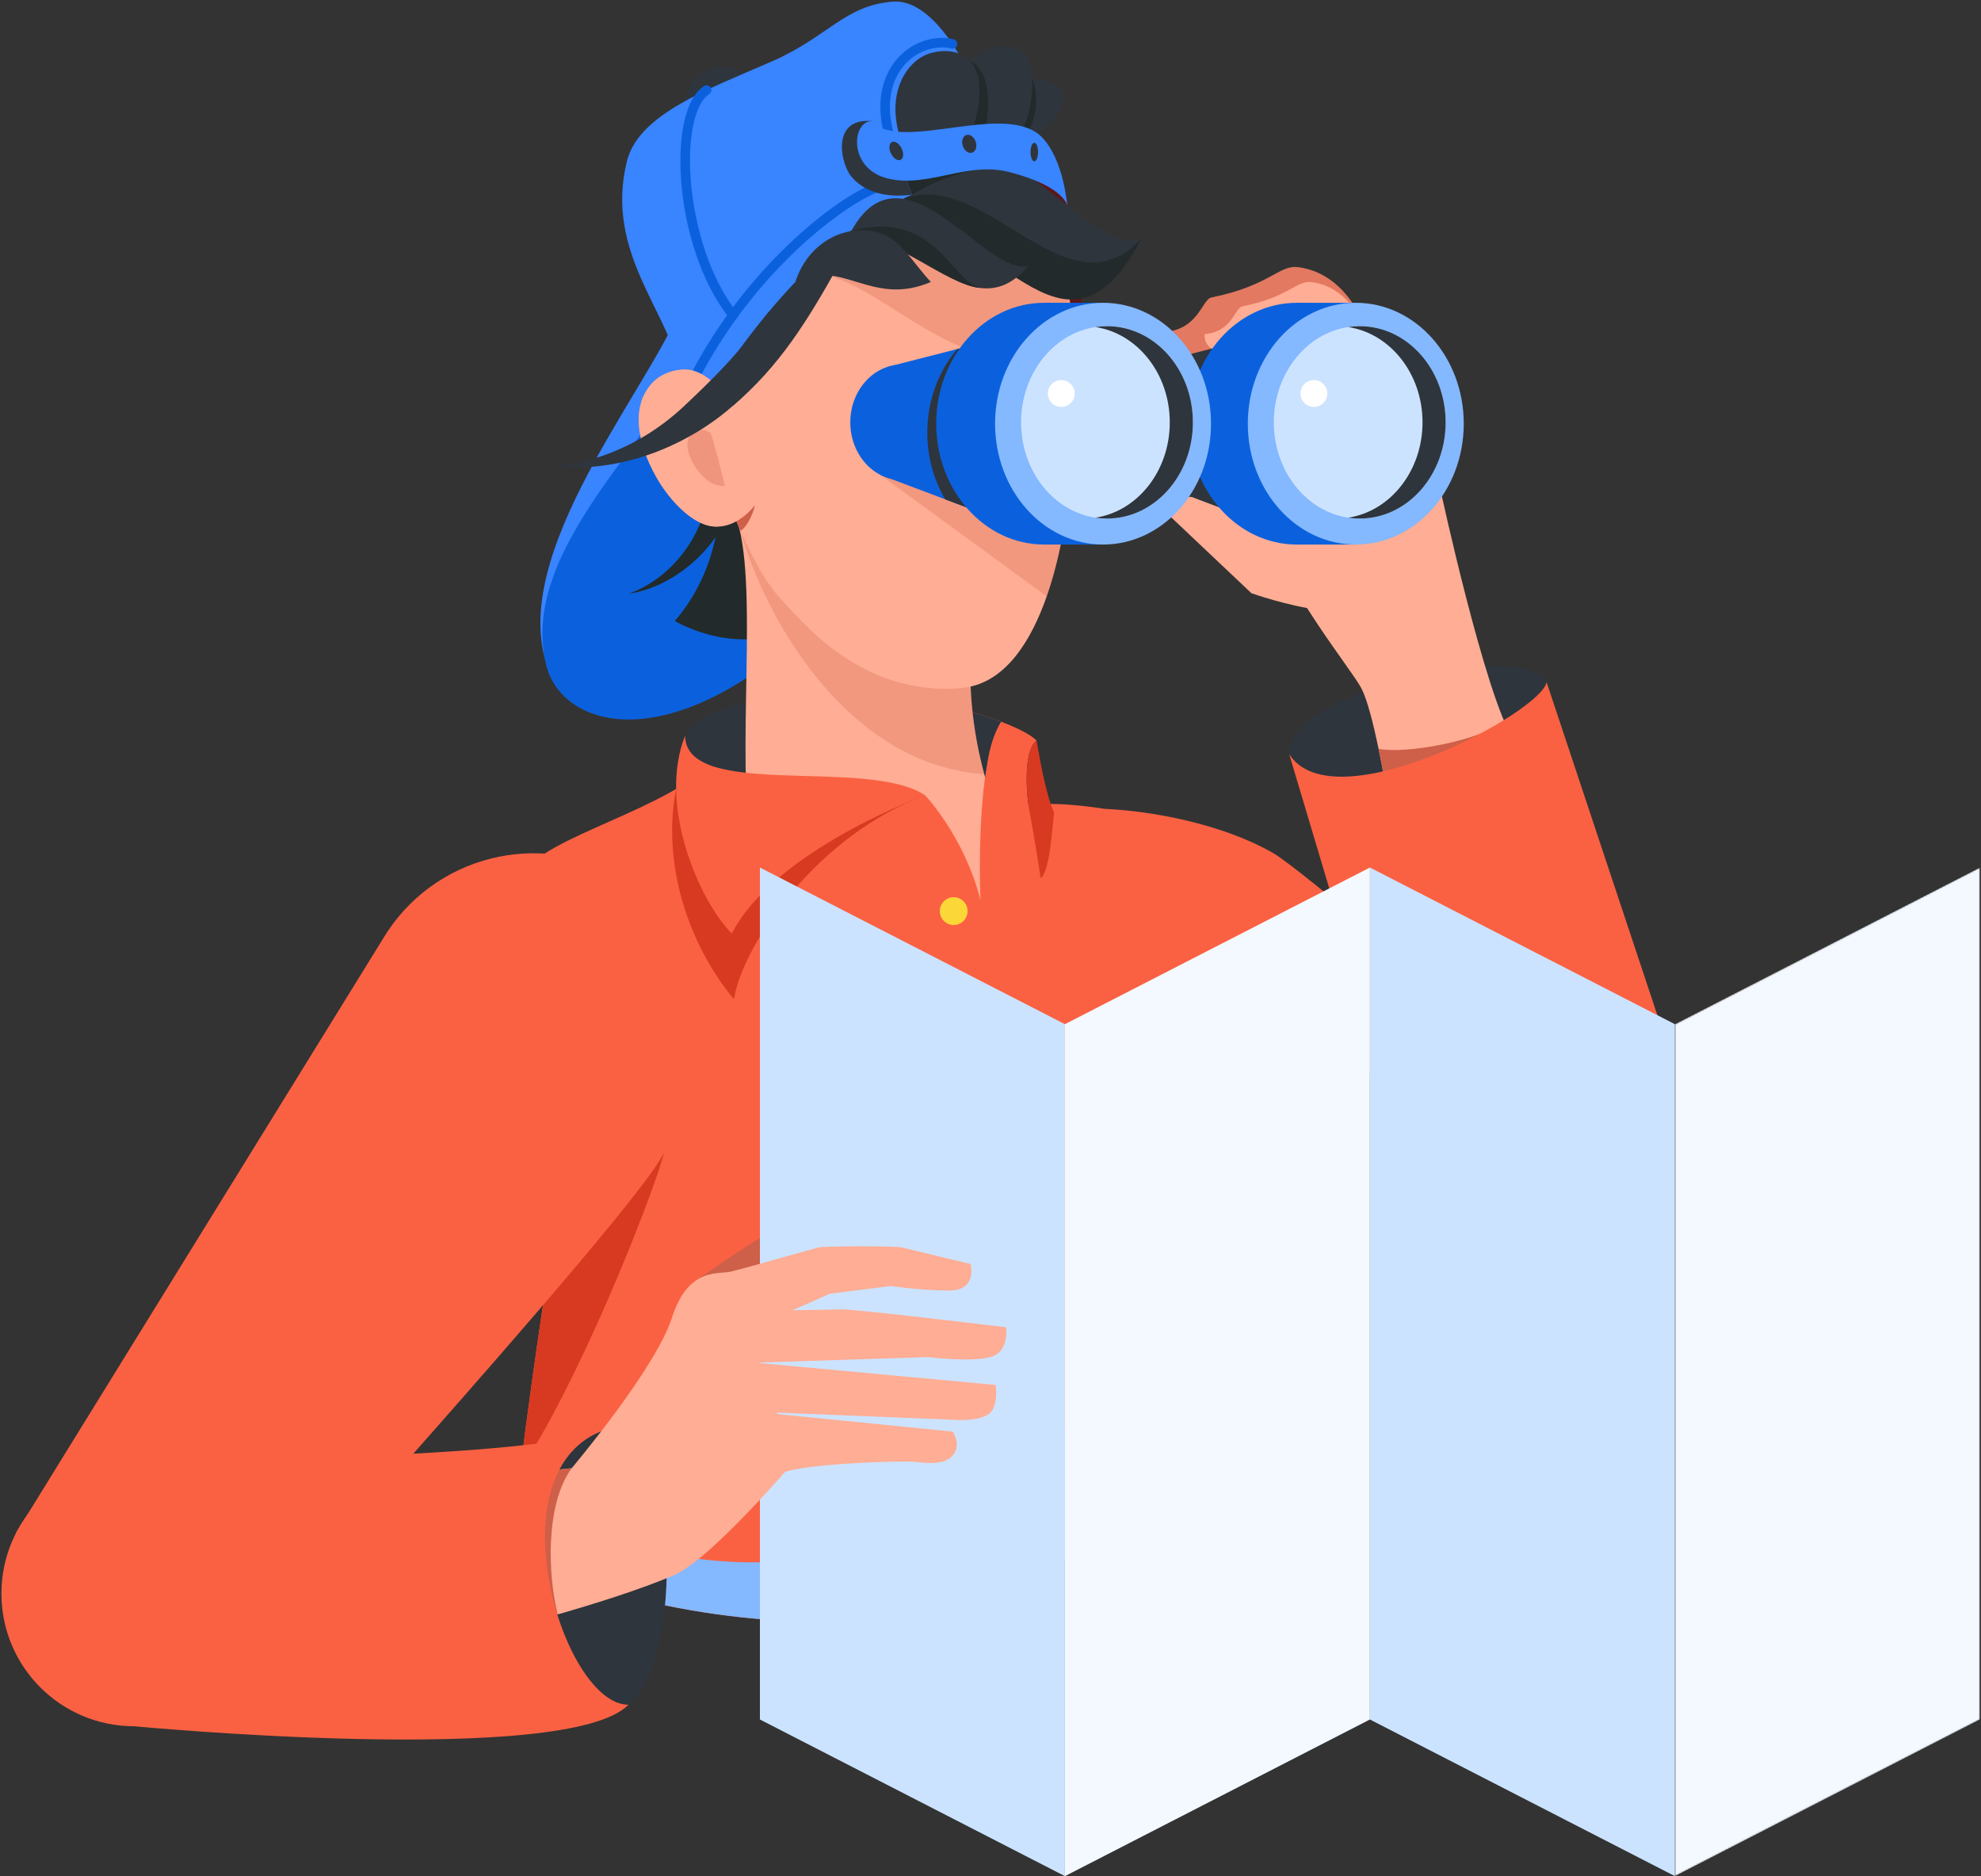 <svg width="1245" height="1179" xmlns="http://www.w3.org/2000/svg" xmlns:xlink="http://www.w3.org/1999/xlink"><rect width="100%" height="100%" fill="#333333" stroke="none"/><defs><path id="a" d="M.63 633.86l191.67-98.43V.106L.63 98.536V633.86"/></defs><g fill="none" fill-rule="evenodd"><path d="M414.99 728.464c-28.82 47.656-281.259 325.586-281.259 325.586L10.046 963.28 240.65 589.926c31.2-52.295 98.89-69.392 151.19-38.188 52.29 31.204 69.39 98.893 38.18 151.188-3.07 5.155-15.03 25.538-15.03 25.538" fill="#FA6142"/><path d="M430.64 186.146c-15.74 49.412-107.28 153.083-88.48 226.43 9.77 38.127 76.4 37.736 166.36-45.118l-77.88-181.312" fill="#3984FF"/><path d="M431.99 223.435c-15.74 49.412-107.38 121.612-88.58 194.96 9.78 38.126 75.15 59.491 165.11-23.363l-76.53-171.597" fill="#0B61DD"/><path d="M602.81 445.061s38.24 9.97 48.62 20.232c-8.94 7.062-6.23 36.566-3.99 47.086 2.24 10.521 34.26 196.003 26.59 306.131l-74.66-284.141 3.44-89.308" fill="#FA6142"/><path d="M622.64 509.461c-7.32-30.415 3.26-50.417 6.59-55.953l-.01-.002c-8.4-3.193-16.91-5.768-21.92-7.202l-3.83 32.537s26.49 61.034 19.17 30.62M430.6 462.639c6.33-15.901 41.04-23.049 51.35-21.704l-4.36 73.167-46.99-30.719v-20.744" fill="#2E353D"/><path d="M461.31 309.953l-.77 3.865c-.08.54-.35 1.481-.6 2.388-.26.916-.55 1.907-.85 2.966-.29 1.103-.7 2.036-1.11 3.074l-1.32 3.229c-.52 1.083-1.09 2.185-1.67 3.33-.29.57-.59 1.149-.89 1.737-.3.586-.68 1.137-1.02 1.717-.7 1.143-1.42 2.316-2.15 3.516-.8 1.153-1.64 2.302-2.48 3.476-.42.582-.83 1.182-1.28 1.758-.47.562-.93 1.128-1.4 1.697-.96 1.123-1.86 2.306-2.89 3.396-1.03 1.08-2.06 2.168-3.1 3.261-.51.554-1.05 1.074-1.62 1.577l-1.66 1.527c-2.16 2.092-4.59 3.872-6.86 5.714-1.2.862-2.41 1.671-3.59 2.487-.59.404-1.17.805-1.75 1.204l-1.82 1.071c-1.19.698-2.37 1.384-3.52 2.056-1.18.62-2.37 1.165-3.5 1.723-2.23 1.172-4.49 1.975-6.52 2.768-2.01.862-3.99 1.297-5.67 1.821-.85.238-1.63.493-2.37.667l-2.06.398-3.88.744 3.66-1.466c.57-.232 1.21-.488 1.9-.767.69-.308 1.4-.705 2.17-1.092 1.52-.822 3.3-1.582 5.06-2.782 1.78-1.13 3.74-2.278 5.62-3.79.96-.728 1.95-1.44 2.93-2.223l2.88-2.534c.49-.428.98-.86 1.47-1.296.46-.47.92-.945 1.39-1.422.93-.956 1.89-1.897 2.81-2.881 1.74-2.091 3.6-4.08 5.16-6.334l1.21-1.639c.42-.537.81-1.088 1.16-1.669.72-1.134 1.44-2.264 2.16-3.385.71-1.118 1.28-2.308 1.92-3.429.31-.564.62-1.125.92-1.682.29-.566.53-1.148.8-1.711.51-1.126 1.01-2.234 1.51-3.319l1.2-3.241c.18-.526.41-1.031.55-1.549.15-.516.29-1.024.43-1.524.28-.997.57-1.95.81-2.866.17-.919.34-1.8.5-2.638.16-.827.35-1.645.35-2.261.06-.642.11-1.244.15-1.8.05-.568.14-.968.12-1.68.01-2.507.02-3.94.02-3.94v-.031c.03-4.878 4-8.81 8.88-8.782 4.88.027 8.81 4.004 8.79 8.882-.01.56-.07 1.154-.18 1.684" fill="#232A2B"/><path d="M452.21 305.189s4.78 47.012-28.13 85.024c26.16 14.377 65.46 18.78 85.63-7.449l-57.5-77.575" fill="#232A2B"/><path d="M469.94 271.873s-18.94-42.297-41.82-38.5c-54.93 9.115-13.28 90.861 18.25 97.136 10.1 2.009 17.16-5.785 17.16-5.785l6.41-52.851" fill="#FFAD94"/><path d="M453.25 278.843c-8.28-12.465-19.04-10.421-21.01-1.776-2.53 11.089 14.68 35.631 28.34 26.113l-7.33-24.337" fill="#CE5F49" opacity=".303"/><path d="M449.86 275.617S389.18 157.8 410 117.807c13.19-25.33 31.89-10.087 31.89-10.087s6.36-84.369 100.09-81.371c179.34 5.737 132.71 238.177 132.71 238.177l-224.83 11.091" fill="#5B181B"/><path d="M464.5 331.516c12.25 48.095-4.1 164.228 10.69 209.957 127.77 76.663 166.11 0 166.11 0s-28.47-44.057-31.3-110.085c-2.72-63.245-145.5-99.872-145.5-99.872" fill="#FFAD94"/><path d="M618.58 486.45h.01c-4.28-15.727-7.7-34.307-8.59-55.062-2.72-63.245-144.63-97.843-144.63-97.843 15.2 54.235 66.62 146.973 153.21 152.905" fill="#CE5F49" opacity=".274"/><path d="M457.26 310.842c2.24 11.176 18.27 49.396 32.73 64.68 13.07 13.817 50.75 62.46 114.32 56.784 50.21-4.483 64.83-92.827 67.76-126.978 2.34-27.238 9.13-115.341-9.48-153.448-18.6-38.108-181.35-55.592-181.35-55.592-71.24 55.592-23.98 214.554-23.98 214.554" fill="#FFAD94"/><path d="M506.25 170.607c48.3 2.344 83.04 66.012 168.89 58.943 0 0 .56-49.874-12.55-77.67-13.41-28.434-106.79-45.165-153.98-52.026l-16.61 3 14.25 67.753" fill="#CE5F49" opacity=".274"/><path d="M526.73 167.107c-19.31 34.435-36.71 62.99-66.65 88.332l-26.65-31.054 57.91-67.166 35.39 9.888" fill="#2E353D"/><path d="M474.3 317.542l-13.53 4.599c1.28 3.451 2.84 7.324 4.6 11.403 4.75-2.822 8.7-12.871 8.93-16.002" fill="#CE5F49"/><path d="M514.52 162.63c105.35-74.87 142.24 97.408 203.22-13.146-28.25 11.88-72.33-59.025-123.29-60.818-50.96-1.793-84.22 42.616-79.93 73.964" fill="#2E353D"/><path d="M562.39 127.516l6.59 15.58c61.78.59 100.78 96.879 148.76 6.388-48.2 53.437-102.12-51.347-155.35-21.968" fill="#232A2B"/><path d="M670.8 129.594c-3.34-18.454-43.93-39.114-97.74-7.293L561.61 98.24s72.96-22.535 102.55 7.763c5.45 5.445 6.64 23.591 6.64 23.591" fill="#232A2B"/><path d="M646.18 49.94c11.21-1.205 21.08 3.853 21.89 9.307 1.64 10.982-11.06 27.035-29.62 29.241-18.55 2.206 7.73-38.548 7.73-38.548" fill="#2E353D"/><path d="M648.75 49.773c1.62 2.355 5.15 17.962-1.66 31.23H636.7l12.05-31.23" fill="#232A2B"/><path d="M605.9 41.521c7.64-8.191 25.92-18.534 37.28-8.653 9.36 8.146 6.33 42.899-4.7 54.832-11.03 11.933-40.65-19.675-40.65-19.675l8.07-26.504M430.32 64.402c.49-12.162 15.96-32.337 41.85-17.206l-41.85 17.206" fill="#2E353D"/><path d="M606.2 40.713S586.31-.836 561.27 1.019c-30.26 2.242-40.67 21.955-75.96 37.467-39.28 17.264-83.95 32.92-91.33 62.881-14.28 57.9 27.41 95.121 33.69 134.125l18.62 11.656s54.15-92.712 126.77-124.847c-21.54-54.432 1.32-93.598 33.14-81.588" fill="#3984FF"/><path d="M436.35 240.414a3.006 3.006 0 01-2.67-4.381c20.92-40.356 47.37-69.123 65.87-86.149 24.28-22.344 44.01-33.287 53.54-35.869 1.6-.432 3.24.512 3.68 2.11.43 1.6-.51 3.248-2.11 3.681-18.48 5.009-78 46.361-115.65 118.988a2.992 2.992 0 01-2.66 1.62" fill="#0B61DD"/><path d="M431.66 246.721c-15.31-8.875-24.03-.359-28.9 6.645 2.93-9.958 10.49-20.056 26.1-21.208 23.13-1.707 41.08 39.715 41.08 39.715l-14.24 33.316c-6.51-24.416-10.6-46.664-24.04-58.468" fill="#FFAD94"/><path d="M446.37 330.509c-12.89-2.369-27.38-17.657-36.37-35.264 18.93 35.703 46.02 22.034 45.7 9.944l18.6 12.353s-11.41 16.003-27.93 12.967" fill="#FFAD94"/><path d="M489.87 216.054s-.26.572-.76 1.643c-.25.536-.56 1.197-.93 1.974-.5 1.001-1.07 2.151-1.72 3.439-.65 1.349-1.38 2.51-2.17 3.873-.77 1.366-1.69 2.76-2.67 4.238-1.94 2.978-4.33 6.116-7.01 9.405-2.75 3.222-5.77 6.613-9.2 9.883-1.68 1.683-3.51 3.27-5.33 4.93-.94.794-1.89 1.596-2.84 2.407-.48.401-.97.805-1.45 1.21-.5.389-.99.779-1.5 1.17-3.96 3.178-8.25 6.151-12.66 9.007-4.42 2.859-9.08 5.445-13.77 7.881a173.804 173.804 0 01-14.35 6.443c-4.84 1.833-9.61 3.527-14.34 4.806-2.33.712-4.69 1.219-6.95 1.798-2.29.499-4.53.979-6.72 1.375-4.38.761-8.53 1.338-12.38 1.638-1.92.161-3.75.319-5.51.355-1.75.056-3.4.159-4.96.116-1.55-.019-3-.006-4.34-.051l-3.68-.197a39.65 39.65 0 01-2.95-.231l-2.17-.221-1.81-.185 1.81-.163 2.16-.196c.86-.067 1.83-.165 2.92-.333l3.59-.5c1.3-.209 2.7-.494 4.2-.765 1.49-.247 3.06-.656 4.72-1.033 1.65-.355 3.37-.847 5.16-1.352 3.57-.988 7.37-2.295 11.32-3.795 1.96-.766 3.96-1.618 5.98-2.488 2-.952 4.07-1.828 6.09-2.907 4.11-2.01 8.17-4.419 12.21-6.918 4.02-2.573 7.97-5.341 11.75-8.286 3.76-2.988 7.41-6.057 10.78-9.303 28.2-26.513 36.71-37.169 52.84-58.894 6.07 3.304 9.39 10.401 7.64 17.42-.24.955-.6 1.944-1 2.807M547.82 76.113c-25.55-2.242-19.64 26.575-12.78 34.801 9.75 11.679 25.89 13.139 38.02 11.387-3.18-8.03-5.37-15.715-6.73-22.964l-18.51-23.224" fill="#2E353D"/><path d="M609.49 38.184c4.4 2.287 14.46 8.533 10.61 39.707l-18.82 1.992 8.21-41.699" fill="#232A2B"/><path d="M564.63 82.798c-6.84-26.899 6.39-45.017 19.34-49.116 17.2-5.448 40.55 1.535 28.18 44.883l-25.21 6.134-22.31-1.901" fill="#2E353D"/><path d="M558.55 86.847c-1.33 0-2.55-.898-2.9-2.252-7.01-27.221 3.18-42.661 9.88-49.441 9.06-9.158 22.3-13.264 33.74-10.458a2.996 2.996 0 012.19 3.628 2.989 2.989 0 01-3.62 2.199c-9.44-2.313-20.44 1.161-28.04 8.849-5.81 5.877-14.61 19.371-8.34 43.726a3 3 0 01-2.91 3.749" fill="#0B61DD"/><path d="M655.28 86.699C633 62.663 566.2 96.512 547.82 76.113c-12.55 0-15.02 30.038 10.31 36.09 25.33 6.052 49.54-11.067 76.44-4.039 35.19 9.195 36.23 21.43 36.23 21.43s-2.01-28.317-15.52-42.895" fill="#3984FF"/><path d="M646.34 167.019c-40.14 47.714-81.83-43.132-117.36-8.494 31.79-84.429 89.12 16.203 117.36 8.494" fill="#2E353D"/><path d="M534.08 145.231c-.01.003-.01.006-.01.009.05.043 2.86 2.394 7.3 5.953 17.94-4.6 53.64 28.034 74.83 29.772-18.73-4.091-28.54-50.381-82.12-35.734" fill="#232A2B"/><path d="M585.02 177.162c-11.93-12.611-19.15-27.654-33.93-31.318-20.5-5.084-43.22 6.636-51.24 31.318 28.93-15.364 47.88 16.057 85.17 0M559.97 96.475c-1.52-3.076-1.28-6.306.55-7.214 1.83-.908 4.55.85 6.08 3.925 1.53 3.076 1.28 6.306-.55 7.214-1.83.908-4.55-.85-6.08-3.925M605.11 91.736c-1.02-3.054-.04-6.132 2.2-6.875 2.23-.742 4.86 1.132 5.88 4.186 1.01 3.054.03 6.132-2.2 6.875-2.24.742-4.87-1.132-5.88-4.186M652.39 95.531c0-3.203-1.06-5.8-2.37-5.8s-2.37 2.597-2.37 5.8 1.06 5.8 2.37 5.8 2.37-2.597 2.37-5.8" fill="#2E353D"/><path d="M460.75 201.012c-.88 0-1.76-.388-2.35-1.135-25.37-31.97-34.79-85.54-29.25-118.859 2.24-13.458 6.85-22.769 13.33-26.925a2.994 2.994 0 014.14.905c.9 1.395.49 3.25-.9 4.145-4.95 3.169-8.73 11.288-10.65 22.859-5.21 31.336 4.02 83.887 28.03 114.145a2.999 2.999 0 01-.49 4.215c-.55.438-1.21.65-1.86.65" fill="#0B61DD"/><path d="M694.2 508.24s-59.03-9.9-59.49 5.542l-15.22 68.786c-.13-.985-.27-1.963-.42-2.934v-.005c-7.28-48.052-37.63-79.85-37.63-79.85-33.62 15.915-135.82-18.162-135.82-18.162-39.35 32.67-111.73 45.974-120.39 73.081-6.69 20.942 24.09 62.04 46.32 88.102-10.48 54.375-35.26 190.34-51.02 336.52 0 0 310.62 137.37 444.13-99.98-20.76-182.3-53.02-364.249-70.46-371.1" fill="#FA6142"/><path d="M424.93 495.748c-8.91 44.721 6.39 96.106 36.34 132.137 5.62-34.938 52.95-103.499 120.17-128.106-48.42.44-156.51-4.031-156.51-4.031" fill="#D83A21"/><path d="M430.6 462.219c0 40.685 115.2 13.281 150.84 37.56 0 0-94.17 33.94-121.53 86.774-20.52-20.513-46.7-81.065-29.31-124.334" fill="#FA6142"/><path d="M621.14 882.23c0-4.83 3.91-8.74 8.73-8.74 4.83 0 8.74 3.91 8.74 8.74 0 4.82-3.91 8.73-8.74 8.73-4.82 0-8.73-3.91-8.73-8.73" fill="#FCD738"/><path d="M616.21 565.569s-3.83-85.965 13.02-112.061c0 36.856 18.12 106.061 18.12 106.061l-31.14 6" fill="#FA6142"/><path d="M612.4 776.12c0-4.83 3.92-8.74 8.74-8.74s8.73 3.91 8.73 8.74c0 4.82-3.91 8.73-8.73 8.73s-8.74-3.91-8.74-8.73M602.63 669.873a8.735 8.735 0 018.74-8.735c4.82 0 8.73 3.91 8.73 8.735 0 4.824-3.91 8.734-8.73 8.734-4.83 0-8.74-3.91-8.74-8.734M590.63 572.491a8.736 8.736 0 018.74-8.735c4.82 0 8.73 3.911 8.73 8.735s-3.91 8.735-8.73 8.735a8.736 8.736 0 01-8.74-8.735" fill="#FCD738"/><path d="M647.44 512.379c.59 2.738 3.19 17.33 6.58 39.355.56-.23 1.1-.78 1.6-1.708 4.49-8.231 5.37-27.021 6.82-39.343-5.87-13.444-9.52-37.831-11.01-45.39-8.94 7.062-6.23 36.566-3.99 47.086" fill="#D83A21"/><path d="M694.2 508.24c30.41 1.299 74.39 9.752 105.47 27.507 19.44 11.103 129.3 106.5 129.3 106.5l-203.38 95.308L694.2 508.24" fill="#FA6142"/><path d="M414.99 728.464c-8.67 14.331-37.56 49.486-73.73 91.646-4.87 32.36-9.73 67.11-14.2 103.11 34.78-50.99 81.21-166 90.38-198.928-1.47 2.501-2.45 4.172-2.45 4.172" fill="#D83A21"/><path d="M744.69 727.41c-9.01 141.73-127.15 254.28-271.11 254.28-54.67 0-105.61-16.25-148.28-44.15-1.66 13.79-3.25 27.74-4.77 41.78 0 0 310.62 137.37 444.13-99.98-5.92-52.03-12.78-104.02-19.97-151.93" fill="#84B8FF"/><path d="M657.83 374.722c5.48-15.671 9.07-32.193 11.35-46.319l-115.87-30.001 104.52 76.32" fill="#CE5F49" opacity=".274"/><path d="M553.79 755.31s-27.47 16.22-59.83 14.38c-6.06-.34-46.45 28.07-56.23 34.63-17.96 12.07-24.46 62.57-24.46 62.57l2.09 23.22 84.41-71.65 7.21-22.27s27.53-3.02 39.34-9.66c11.73-6.58 20.33-25.01 7.47-31.22" fill="#CE5F49"/><path d="M810.23 473.871c-.01-41.756 149.64-72.059 161.73-45.321 22.52 49.822-77.16 69.104-77.16 69.104l-75.54.147-9.03-23.93" fill="#2E353D"/><path d="M870.87 494.235s-7.82-47.245-15.14-61.471c-7.33-14.226-61.74-79.1-60.32-115.222l109.64-10.84s28.33 131.113 46.4 158.591c18.07 27.477-80.58 28.942-80.58 28.942" fill="#FFAD94"/><path d="M945.48 453.507l-.01.001c-16.17 11.747-60.45 20.363-79.06 17.061 2.67 12.844 4.46 23.666 4.46 23.666s98.65-1.465 80.58-28.942c-1.89-2.878-3.9-6.905-5.97-11.786" fill="#CE5F49"/><path d="M878.92 703.99l165.484-57.695L971.96 428.55c-2.44 18.533-133.65 89.274-161.73 45.321l68.69 230.119z" fill="#FA6142"/><path fill="#CCE3FF" d="M669.27 1178.86l-191.68-98.43V545.106l191.68 98.43v535.324"/><path fill="#F3F9FF" d="M669.27 1178.86l191.68-98.43V545.106l-191.68 98.43v535.324"/><path fill="#CCE3FF" d="M1052.63 1178.86l-191.68-98.43V545.106l191.68 98.43v535.324"/><g transform="translate(1052 545)"><mask id="b" fill="#fff"><use xlink:href="#a"/></mask><path fill="#F3F9FF" mask="url(#b)" d="M.63 633.86l191.67-98.43V.106L.63 98.536V633.86"/></g><path d="M377.27 899.55c52.25-9.44 52.33 147.34 17.69 171.61-74.49 52.2-99.03-138.23-99.03-138.23l81.34-33.38" fill="#2E353D"/><path d="M359.27 922.55s52.59-62.24 62.96-94.45c10.37-32.21 29.04-27.13 37.29-29.13s50.99-14.17 54.7-15.13c3.71-.95 48.71-1.04 52.71 0 4 1.05 43 10.38 43 10.38s4.67 16.67-13.33 16.67-36.67-2.83-36.67-2.83l-38.33 4.83-31.67 14-12.34 29 21.01 63s-52.18 61.14-74.83 70.79c-42.52 18.1-113.5 35.54-113.5 35.54l-22.5-95.5 71.5-7.17" fill="#FFAD94"/><path d="M464.52 823.76s56.25-.75 64.25-1.04c8-.29 103.5 11.25 103.5 11.25s2.16 14.25-8.34 18.25c-10.93 4.17-40.66.5-40.66.5l-108.5 3.5-10.25-32.46M474.77 856.22l151 14s1.84 13.41-4 18c-7 5.5-23.66 3.83-23.66 3.83l-114.84-4.66-8.5-31.17M485.6 888.22l113.17 11.33s4.83 7.17 1.16 13.34c-4.66 7.85-16.5 6.66-24.83 5.66-8.33-1-69.22 1.34-81.8 6.42-12.58 5.09-7.7-36.75-7.7-36.75" fill="#FFAD94"/><path d="M299.88 928.51c10.46 20.15 38.77 74.15 48.05 86.63.85-.25 1.7-.49 2.56-.74-6.1-24.48-7.97-68.93 8.78-91.85l-59.39 5.96" fill="#CE5F49"/><path d="M84.286 917.9s236.244 0 292.984-18.35c-67.2 27.76-23.34 171.61 17.69 171.61-38.4 39.39-310.674 13.51-310.674 13.51-46.052 0-83.385-37.34-83.385-83.39s37.333-83.38 83.385-83.38" fill="#FA6142"/><path d="M133.357 926.5c12.521-19.5 31.302-40.82 42.021-10.29 10.599 30.18-42.021 10.29-42.021 10.29" fill="#FA6142"/><path d="M731.36 320.619c12.93-14.3 33.12-7.989 41.97 0 21.29 19.201 50.57 17.767 69.66 26.413l-13.06 36.322c-20.58-2.519-43.43-10.604-43.43-10.604l-55.14-52.131" fill="#FFAD94"/><path d="M731.82 208.637c21.72-1.797 23.39-20.491 29.63-21.752 36.64-7.41 42.24-20.498 54.25-19.026 32.26 3.952 43.35 40.474 43.35 40.474l-40.12 13.665s-6.84-17.108-10.42-17.493c-7.78-.838-42.39 21.963-61.07 19.167-17.98-2.692-15.62-15.035-15.62-15.035" fill="#E27960"/><path d="M757.11 209.926c17.41-1.44 18.74-16.418 23.74-17.428 29.36-5.937 33.84-16.423 43.47-15.245 25.85 3.167 34.73 32.429 34.73 32.429l-32.14 10.949s-5.49-13.707-8.35-14.016c-6.24-.671-33.97 17.598-48.94 15.357-14.4-2.156-12.51-12.046-12.51-12.046" fill="#FFAD94"/><path fill="#2E353D" d="M716.39 230.587l54.69-13.992v104.024l-58.93-22.217 4.24-67.815"/><path fill="#0B61DD" d="M815.09 342.167h36.98V190.259h-36.98z"/><path d="M882.95 266.213c0-41.948-30.38-75.954-67.86-75.954-37.48 0-67.86 34.006-67.86 75.954 0 41.948 30.38 75.954 67.86 75.954 37.48 0 67.86-34.006 67.86-75.954" fill="#0B61DD"/><path d="M919.93 266.213c0-41.948-30.38-75.954-67.86-75.954-37.47 0-67.86 34.006-67.86 75.954 0 41.948 30.39 75.954 67.86 75.954 37.48 0 67.86-34.006 67.86-75.954" fill="#84B8FF"/><path d="M908.54 265.387c0-33.376-24.17-60.433-53.99-60.433s-53.99 27.057-53.99 60.433c0 33.376 24.17 60.433 53.99 60.433s53.99-27.057 53.99-60.433" fill="#CCE3FF"/><path d="M599.28 265.387c0-20.055-14.52-36.314-32.44-36.314-17.92 0-32.45 16.259-32.45 36.314 0 20.056 14.53 36.314 32.45 36.314s32.44-16.258 32.44-36.314" fill="#0B61DD"/><path fill="#0B61DD" d="M557.55 230.587l54.69-13.992v104.024l-58.93-22.217 4.24-67.815"/><path d="M582.78 271.827c0 15.502 4.15 29.917 11.27 41.934l18.19 6.858V216.595l-10.63 2.72c-11.67 13.641-18.83 32.139-18.83 52.512" fill="#2E353D"/><path fill="#0B61DD" d="M656.25 342.167h36.98V190.259h-36.98z"/><path d="M854.55 204.954c-2.46 0-4.89.189-7.26.547 26.38 3.972 46.72 29.268 46.72 59.886 0 30.618-20.34 55.914-46.72 59.886 2.37.358 4.8.547 7.26.547 29.82 0 53.99-27.057 53.99-60.433 0-33.376-24.17-60.433-53.99-60.433" fill="#2E353D"/><path d="M834.17 247.25c0 4.653-3.78 8.425-8.43 8.425s-8.42-3.772-8.42-8.425c0-4.652 3.77-8.424 8.42-8.424s8.43 3.772 8.43 8.424" fill="#FFF"/><path d="M724.11 266.213c0-41.948-30.38-75.954-67.86-75.954-37.48 0-67.86 34.006-67.86 75.954 0 41.948 30.38 75.954 67.86 75.954 37.48 0 67.86-34.006 67.86-75.954" fill="#0B61DD"/><path d="M761.09 266.213c0-41.948-30.38-75.954-67.86-75.954-37.47 0-67.86 34.006-67.86 75.954 0 41.948 30.39 75.954 67.86 75.954 37.48 0 67.86-34.006 67.86-75.954" fill="#84B8FF"/><path d="M749.7 265.387c0-33.376-24.17-60.433-53.99-60.433s-53.99 27.057-53.99 60.433c0 33.376 24.17 60.433 53.99 60.433s53.99-27.057 53.99-60.433" fill="#CCE3FF"/><path d="M695.71 204.954c-2.46 0-4.89.189-7.26.547 26.38 3.972 46.72 29.268 46.72 59.886 0 30.618-20.34 55.914-46.72 59.886 2.37.358 4.8.547 7.26.547 29.82 0 53.99-27.057 53.99-60.433 0-33.376-24.17-60.433-53.99-60.433" fill="#2E353D"/><path d="M675.42 247.25c0 4.653-3.78 8.425-8.43 8.425s-8.42-3.772-8.42-8.425c0-4.652 3.77-8.424 8.42-8.424s8.43 3.772 8.43 8.424" fill="#FFF"/></g></svg>